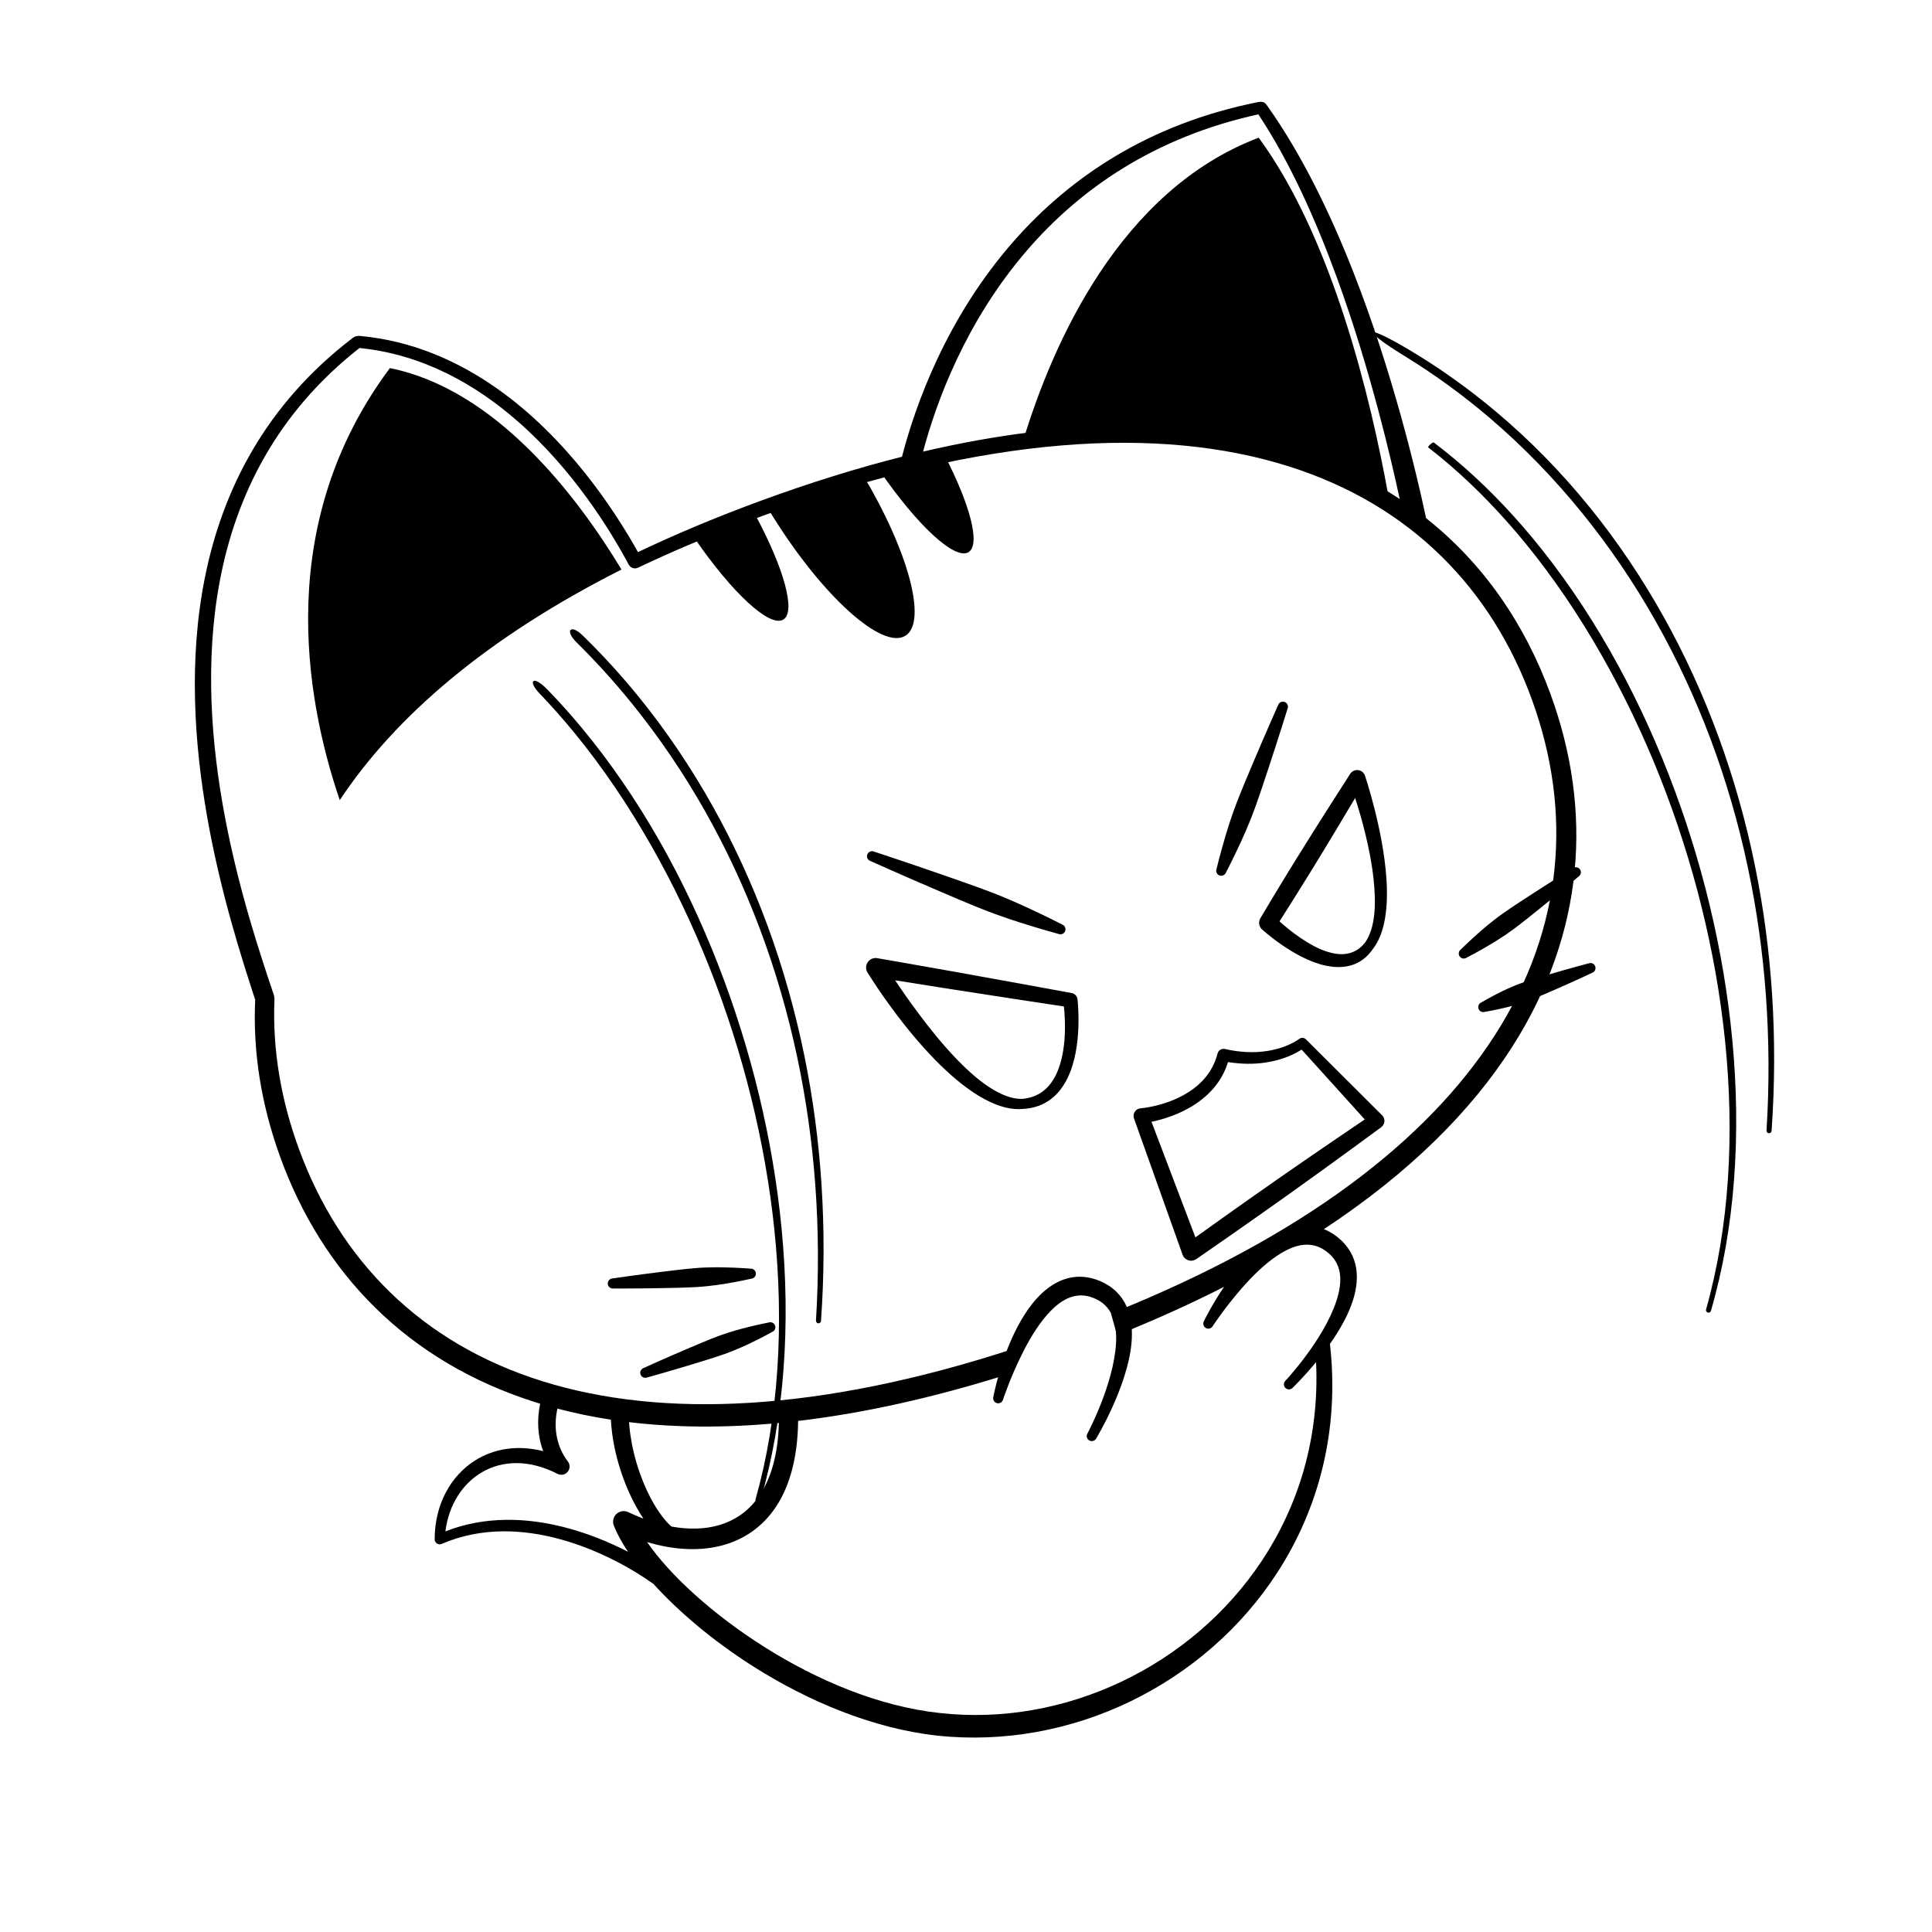 <?xml version="1.0" encoding="UTF-8"?>
<!-- Uploaded to: ICON Repo, www.iconrepo.com, Generator: ICON Repo Mixer Tools -->
<svg fill="#000000" width="800px" height="800px" version="1.1" viewBox="144 144 512 512" xmlns="http://www.w3.org/2000/svg">
 <g fill-rule="evenodd">
  <path d="m477.57 180.49c-36.836 13.957-54.617 54.648-62.355 80.074 40.766-5.672 72.906 0.277 96.656 14.477-4.57-25.234-14.727-67.898-34.301-94.551zm-230.25 61.066c-30.367 40.676-22.773 86.566-13.281 114.49 14.727-22.234 39.086-43.156 74.664-61.113-11.941-19.75-33.387-47.758-61.383-53.379z"/>
  <path d="m353.92 275.86c-2.254 0.816-4.469 1.652-6.644 2.5l0.727 1.191 0.855 1.387c13.27 21.234 28.984 35.355 35.098 31.531 5.863-3.66 0.777-22.48-11.344-42.738-6.074 1.762-12.301 3.801-18.691 6.129zm23.039-7.356c9.98 14.594 20.102 24.078 23.73 21.809 3.227-2.016 0.355-12.715-6.465-25.863-5.508 1.074-11.168 2.394-16.977 3.973zm-33.18 11.242c-5.477 2.215-10.707 4.519-15.695 6.91 9.918 14.43 19.926 23.77 23.531 21.52 3.379-2.113 0.066-13.762-7.473-27.77z"/>
  <path d="m479.89 172.11c8.965 12.625 16.551 28.18 22.676 43.773 10.496 26.727 16.82 53.504 19.363 65.434 15.164 12.008 26.117 27.926 32.945 46.547 11.293 30.828 9.168 63.309-10.117 93.543-10.883 17.059-27.277 33.418-49.902 48.328 1.172 0.469 2.332 1.133 3.473 2.008 6.019 4.738 6.297 11.527 3.691 18.363-1.324 3.473-3.383 6.941-5.57 10.055 2.602 22.957-3.039 43.688-13.887 60.492-9.582 14.84-23.266 26.625-38.965 34.223-15.707 7.598-33.453 10.969-51.18 9.086-17.141-1.879-34.363-9.172-48.875-18.391-10.586-6.723-19.715-14.473-26.379-21.824-5.578-3.973-14.375-8.969-24.469-11.773-9.887-2.742-21.031-3.398-31.629 1.172-0.418 0.188-0.898 0.145-1.281-0.109-0.379-0.254-0.605-0.684-0.598-1.141 0.031-9.223 4.258-16.785 10.727-20.863 4.938-3.113 11.211-4.207 18.047-2.461-1.523-4.031-1.699-8.395-0.809-12.57l-1.016-0.316c-34.262-10.762-56.785-34.352-67.953-65.277-2.457-6.809-4.258-13.695-5.363-20.617-1.105-6.93-1.516-13.887-1.188-20.84-7.414-22.688-21.98-68.699-13.344-111.84 4.684-23.379 16.141-45.926 39.133-63.516 0.641-0.488 1.293-0.633 1.988-0.57 13.953 1.285 26.09 6.719 36.383 13.98 18.578 13.105 31.082 32.191 37.277 43.305 4.91-2.34 10.02-4.621 15.332-6.852 5.535-2.32 11.289-4.578 17.266-6.773 13.062-4.793 25.52-8.652 37.371-11.648 3.398-13.148 11.648-36.93 30.062-57.633 14.379-16.172 34.949-30.484 64.25-36.348 1.688-0.336 2.082 0.418 2.539 1.059zm-240.63 64.117c-21.93 17.223-32.711 39.07-36.992 61.656-8.086 42.652 6.926 87.91 14.348 109.91l0.125 0.922c-0.293 6.75 0.145 13.504 1.266 20.223 1.102 6.59 2.863 13.145 5.242 19.621 10.723 29.234 32.164 51.418 64.637 61.52 31.387 9.762 72.945 8.309 125.02-8.73l-1.906 6.879c-20.031 6.312-38.52 10.336-55.488 12.328-0.125 10.582-2.621 18.363-6.559 23.746-7.457 10.199-20.238 12.336-33.461 8.359 6.043 8.773 17.391 19.184 31.219 27.891 13.797 8.688 30.098 15.66 46.352 17.414 16.621 1.859 33.262-1.27 48.055-8.27 14.883-7.039 27.891-18 37.145-31.867 9.852-14.758 15.438-32.781 14.512-52.855-3.383 4.102-6.246 6.836-6.246 6.836-0.516 0.523-1.363 0.523-1.887 0.004-0.52-0.52-0.523-1.363-0.008-1.887 0 0 10.125-10.754 13.535-21.184 1.633-4.992 1.719-9.945-2.742-13.16-2.527-1.863-5.16-2.07-7.738-1.352-1.84 0.512-3.656 1.465-5.43 2.672-3.32 2.266-6.441 5.383-9.094 8.402-4.586 5.227-7.773 10.117-7.773 10.117-0.359 0.645-1.176 0.875-1.816 0.516-0.645-0.359-0.875-1.172-0.52-1.816 0 0 1.984-4.172 5.332-9.094-8.762 4.453-18.207 8.73-28.352 12.801l-1.613-5.742c50.992-20.379 83.871-45.973 101.68-73.66 18.422-28.648 20.555-59.488 9.949-88.816-10.617-29.391-32.031-51.77-64.582-62.039-34.016-10.727-80.027-8.289-138.46 12.809-5.934 2.141-11.645 4.348-17.141 6.617-5.836 2.414-11.43 4.894-16.781 7.445-0.902 0.43-1.984 0.078-2.461-0.801-4.848-9.066-14.648-25.023-29.316-37.895-11.188-9.812-25.215-17.832-42.055-19.523zm52.461 281.07-0.168 0.852c-0.805 4.512-0.043 9.223 2.938 13.156 0.625 0.805 0.609 1.938-0.043 2.727-0.645 0.789-1.754 1.027-2.664 0.574-7.473-3.871-14.59-3.617-19.996-0.48-5.238 3.035-8.871 8.676-9.75 15.707 10.551-4.156 21.605-3.644 31.52-1.102 6.215 1.59 11.977 3.984 16.879 6.508-1.645-2.457-2.91-4.785-3.758-6.918-0.434-1.078-0.164-2.305 0.684-3.098 0.84-0.793 2.086-0.992 3.129-0.496 1.34 0.641 2.688 1.215 4.031 1.723l0.598 0.863c-3.481-4.852-6.68-12.051-8.262-19.707-0.504-2.438-0.836-4.918-0.969-7.383-4.914-0.75-9.637-1.73-14.168-2.926zm18.988 3.586 0.074 0.965c0.145 1.617 0.379 3.238 0.688 4.836 1.352 7 4.133 13.621 7.234 18.094 1.09 1.562 2.18 2.871 3.25 3.773 9.066 1.648 17.457-0.316 22.723-7.398 3.422-4.598 5.496-11.18 5.738-20.047-14.363 1.359-27.598 1.234-39.707-0.223zm166.77-346.58c-28 6.141-47.562 20.164-61.184 35.902-16.418 18.973-24.191 40.426-27.668 53.473 39.625-9.246 72.32-8.602 98.234-0.57 10.445 3.238 19.805 7.672 28.086 13.145-1.34-6.188-3.223-14.309-5.668-23.477-2.879-10.785-6.527-23.012-11.008-35.262-5.594-15.297-12.453-30.645-20.793-43.211z"/>
  <path d="m342.89 480.21s-3.008-0.273-7.383-0.355c-1.359-0.027-2.844-0.012-4.406 0.043-0.957 0.031-1.934 0.09-2.934 0.176-2.902 0.246-5.914 0.621-8.754 0.969-7.144 0.875-13.109 1.762-13.109 1.762-0.734 0.051-1.289 0.691-1.238 1.426 0.055 0.734 0.688 1.285 1.426 1.234 0 0 6.027 0.035 13.227-0.105 2.863-0.055 5.902-0.109 8.809-0.273 0.996-0.059 1.973-0.141 2.922-0.242 1.555-0.168 3.027-0.359 4.371-0.578 4.32-0.699 7.258-1.395 7.258-1.395 0.734-0.051 1.289-0.691 1.238-1.426-0.055-0.734-0.691-1.289-1.426-1.234z"/>
  <path d="m347.69 494.48s-2.856 0.527-6.926 1.59c-1.27 0.332-2.637 0.734-4.07 1.195-0.871 0.281-1.766 0.594-2.66 0.934-2.621 0.996-5.305 2.144-7.836 3.223-6.371 2.711-11.648 5.121-11.648 5.121-0.688 0.254-1.047 1.02-0.793 1.711 0.25 0.691 1.016 1.051 1.707 0.797 0 0 5.59-1.543 12.219-3.562 2.629-0.801 5.426-1.648 8.07-2.566 0.906-0.316 1.789-0.652 2.641-0.996 1.387-0.566 2.699-1.137 3.883-1.699 3.805-1.805 6.328-3.238 6.328-3.238 0.691-0.25 1.047-1.016 0.797-1.707-0.254-0.695-1.02-1.051-1.711-0.801z"/>
  <path d="m532.7 397.77s2.703-1.355 6.457-3.594c1.168-0.699 2.422-1.496 3.723-2.367 0.789-0.535 1.59-1.102 2.391-1.695 2.332-1.746 4.695-3.656 6.922-5.449 5.609-4.519 10.203-8.426 10.203-8.426 0.594-0.43 0.73-1.266 0.297-1.863-0.434-0.594-1.27-0.727-1.863-0.297 0 0-5.137 3.156-11.176 7.082-2.402 1.559-4.945 3.207-7.328 4.883-0.816 0.574-1.609 1.164-2.359 1.75-1.234 0.965-2.379 1.906-3.406 2.801-3.293 2.875-5.426 5.016-5.426 5.016-0.594 0.434-0.723 1.27-0.297 1.863 0.434 0.598 1.27 0.73 1.863 0.297z"/>
  <path d="m537.54 412.14s2.457-0.383 5.984-1.246c1.09-0.266 2.266-0.602 3.496-0.988 0.75-0.238 1.516-0.504 2.289-0.797 2.242-0.859 4.531-1.863 6.695-2.809 5.449-2.375 9.945-4.5 9.945-4.5 0.688-0.254 1.047-1.02 0.797-1.711-0.254-0.691-1.02-1.051-1.715-0.797 0 0-4.805 1.258-10.508 2.941-2.262 0.668-4.668 1.371-6.934 2.156-0.781 0.266-1.535 0.555-2.262 0.855-1.195 0.496-2.309 0.996-3.32 1.492-3.254 1.605-5.383 2.894-5.383 2.894-0.688 0.25-1.047 1.016-0.793 1.707 0.25 0.695 1.016 1.051 1.707 0.801z"/>
  <path d="m490.1 419.45c-0.484-0.508-1.281-0.555-1.82-0.109 0 0-3.301 2.598-9.422 3.312-2.84 0.332-6.273 0.25-10.266-0.664-0.867-0.188-1.723 0.352-1.93 1.211-1.25 4.875-4.348 8.098-7.727 10.25-5.898 3.758-12.699 4.273-12.699 4.273-0.625 0.055-1.188 0.398-1.523 0.926-0.332 0.527-0.402 1.184-0.184 1.77l12.871 36.105c0.258 0.703 0.828 1.242 1.543 1.465 0.715 0.223 1.488 0.102 2.102-0.328 0 0 12.383-8.527 24.625-17.258 12.246-8.73 24.344-17.664 24.344-17.664 0.492-0.344 0.805-0.891 0.867-1.492 0.059-0.598-0.148-1.195-0.559-1.633zm-1.16 2.699c-1.551 1.008-4.82 2.754-9.695 3.457-2.754 0.402-6.035 0.461-9.809-0.145-1.566 5.066-4.867 8.598-8.5 11.043-4.242 2.859-8.949 4.199-11.777 4.789l11.637 30.617c4.203-3.016 13.07-9.348 22.008-15.574 9.406-6.555 18.895-12.988 22.871-15.672z"/>
  <path d="m425.51 389.02s-3.91-2.039-9.668-4.688c-1.805-0.832-3.793-1.695-5.894-2.574-1.289-0.535-2.621-1.066-3.984-1.578-3.977-1.496-8.168-2.949-12.113-4.32-9.906-3.449-18.273-6.195-18.273-6.195-0.691-0.266-1.461 0.074-1.727 0.762-0.27 0.688 0.074 1.461 0.762 1.727 0 0 8.035 3.609 17.676 7.742 3.836 1.645 7.91 3.394 11.859 4.969 1.352 0.539 2.695 1.047 4.008 1.52 2.144 0.77 4.195 1.469 6.09 2.07 6.035 1.922 10.305 3.055 10.305 3.055 0.684 0.266 1.461-0.074 1.727-0.762 0.262-0.688-0.074-1.461-0.766-1.727z"/>
  <path d="m507.88 395.42c3.269-4.234 4.035-11.262 3.535-18.621-0.891-13.121-5.691-27.27-5.691-27.27-0.281-0.793-0.996-1.355-1.832-1.445-0.836-0.086-1.652 0.312-2.098 1.031 0 0-7.848 12.152-14.445 22.805-5.035 8.129-9.32 15.391-9.32 15.391-0.582 0.941-0.434 2.16 0.363 2.934 0 0 8.566 7.906 16.93 9.66 4.719 0.992 9.371 0.203 12.559-4.484zm-4.75-39.949c-2.699 4.547-7.266 12.191-11.508 19.086-3.566 5.805-6.918 11.07-8.543 13.617 1.219 1.098 3.141 2.731 5.426 4.289 2.316 1.582 4.981 3.121 7.688 3.891 3.43 0.977 6.918 0.75 9.543-2.523 2.758-3.887 2.984-10.199 2.289-16.738-0.859-8.129-3.281-16.613-4.894-21.621z"/>
  <path d="m415.16 437.87c5.981-0.34 9.59-3.758 11.754-8.18 4.156-8.48 2.633-20.906 2.633-20.906-0.113-0.828-0.754-1.484-1.574-1.621 0 0-16.551-3.055-30.895-5.621-10.953-1.957-20.621-3.621-20.621-3.621-0.969-0.16-1.945 0.258-2.5 1.074-0.547 0.812-0.574 1.875-0.066 2.719 0 0 3.856 6.344 9.648 13.676 3.277 4.141 7.164 8.594 11.293 12.414 6.734 6.242 14.105 10.734 20.328 10.066zm-33.941-34.082c1.57 2.356 3.672 5.406 6.121 8.684 3.035 4.074 6.59 8.512 10.363 12.391 3.168 3.262 6.457 6.144 9.742 8.039 2.57 1.48 5.09 2.398 7.516 2.305 4.742-0.434 7.504-3.277 9.105-6.852 2.75-6.137 2.227-14.375 1.875-17.633-4.297-0.648-17.734-2.68-29.645-4.543-5.801-0.906-11.238-1.773-15.078-2.391z"/>
  <path d="m468.89 375.23s1.789-3.383 4.086-8.387c0.719-1.566 1.465-3.293 2.211-5.125 0.457-1.121 0.91-2.281 1.34-3.469 1.258-3.465 2.465-7.117 3.598-10.555 2.856-8.645 5.109-15.945 5.109-15.945 0.254-0.688-0.094-1.461-0.781-1.719-0.691-0.258-1.461 0.09-1.719 0.781 0 0-3.113 6.973-6.66 15.359-1.41 3.336-2.914 6.875-4.246 10.312-0.461 1.176-0.887 2.348-1.281 3.488-0.641 1.871-1.219 3.66-1.707 5.312-1.566 5.281-2.449 9.004-2.449 9.004-0.262 0.691 0.09 1.461 0.781 1.719 0.684 0.258 1.457-0.09 1.719-0.777z"/>
  <path d="m409.82 514.88s1.82-5.551 4.898-11.781c1.777-3.606 3.984-7.426 6.606-10.473 1.398-1.625 2.906-3.016 4.555-3.988 2.305-1.359 4.894-1.84 7.824-0.695 5.144 1.953 6.336 6.758 6.055 12-0.598 10.961-7.586 23.969-7.586 23.969-0.367 0.637-0.148 1.453 0.492 1.82 0.637 0.367 1.453 0.145 1.82-0.492 0 0 8.152-13.395 9.34-24.977 0.746-7.277-1.273-13.762-8.316-16.781-4.512-1.879-8.602-1.297-12.188 0.816-2.117 1.25-4.059 3.059-5.766 5.219-2.742 3.469-4.953 7.82-6.562 11.934-2.648 6.754-3.754 12.777-3.754 12.777-0.184 0.715 0.25 1.441 0.965 1.621 0.711 0.18 1.438-0.254 1.617-0.969z"/>
  <path d="m522.5 262.57c1.984 1.535 3.941 3.137 5.867 4.805 7.039 6.082 13.688 13.016 19.91 20.625 7.367 9.02 14.117 18.996 20.18 29.652 5.832 10.254 11.039 21.125 15.496 32.398 8.82 22.305 14.777 46.141 17.191 69.629 2.562 24.938 1.156 49.477-5.019 71.34-0.102 0.355 0.105 0.727 0.457 0.828 0.355 0.102 0.727-0.105 0.828-0.457 6.41-21.996 8.055-46.734 5.656-71.898-2.254-23.703-8.086-47.789-16.875-70.32-4.449-11.406-9.648-22.418-15.547-32.762-6.144-10.777-13.031-20.836-20.559-29.902-6.363-7.664-13.184-14.613-20.398-20.684-1.875-1.578-3.781-3.098-5.711-4.555-0.262-0.199-1.738 1.098-1.477 1.301z"/>
  <path d="m516.38 238.45c7.894 4.844 15.422 10.34 22.551 16.43 8.734 7.469 16.855 15.836 24.293 24.996 7.215 8.895 13.789 18.535 19.602 28.84 11.051 19.578 19.383 41.539 24.391 65.242 4.637 21.91 6.445 45.301 4.934 69.648-0.027 0.367 0.258 0.688 0.625 0.711 0.367 0.023 0.684-0.254 0.711-0.621 1.727-24.488 0.121-48.047-4.375-70.129-4.871-23.969-13.133-46.207-24.184-66.027-5.832-10.461-12.438-20.254-19.754-29.25-7.531-9.273-15.812-17.707-24.727-25.199-7.266-6.109-14.953-11.59-23.008-16.383-12.164-7.231-12.988-5.578-1.059 1.742z"/>
  <path d="m287.06 327.85c3.199 3.34 6.305 6.856 9.309 10.531 7.363 9.02 14.117 18.996 20.176 29.652 5.836 10.25 11.039 21.125 15.496 32.398 8.824 22.301 14.777 46.141 17.191 69.629 2.566 24.938 1.16 49.477-5.019 71.34-0.098 0.352 0.109 0.723 0.461 0.824 0.352 0.102 0.727-0.102 0.824-0.457 6.41-21.996 8.059-46.73 5.66-71.898-2.258-23.699-8.086-47.789-16.879-70.316-4.449-11.406-9.648-22.418-15.547-32.766-6.141-10.773-13.027-20.832-20.555-29.898-2.977-3.586-6.051-7.012-9.223-10.266-3.606-3.707-5.32-2.352-1.895 1.227z"/>
  <path d="m296.79 314.23c5.09 5.023 9.938 10.371 14.523 16.02 7.215 8.898 13.789 18.535 19.605 28.844 11.047 19.574 19.383 41.539 24.391 65.242 4.633 21.91 6.441 45.297 4.93 69.648-0.023 0.367 0.258 0.684 0.625 0.707 0.367 0.027 0.688-0.254 0.711-0.621 1.727-24.488 0.121-48.043-4.375-70.129-4.871-23.965-13.129-46.207-24.18-66.023-5.836-10.461-12.441-20.254-19.754-29.254-4.688-5.766-9.66-11.207-14.895-16.301-3.184-3.098-4.746-1.25-1.582 1.867z"/>
 </g>
</svg>